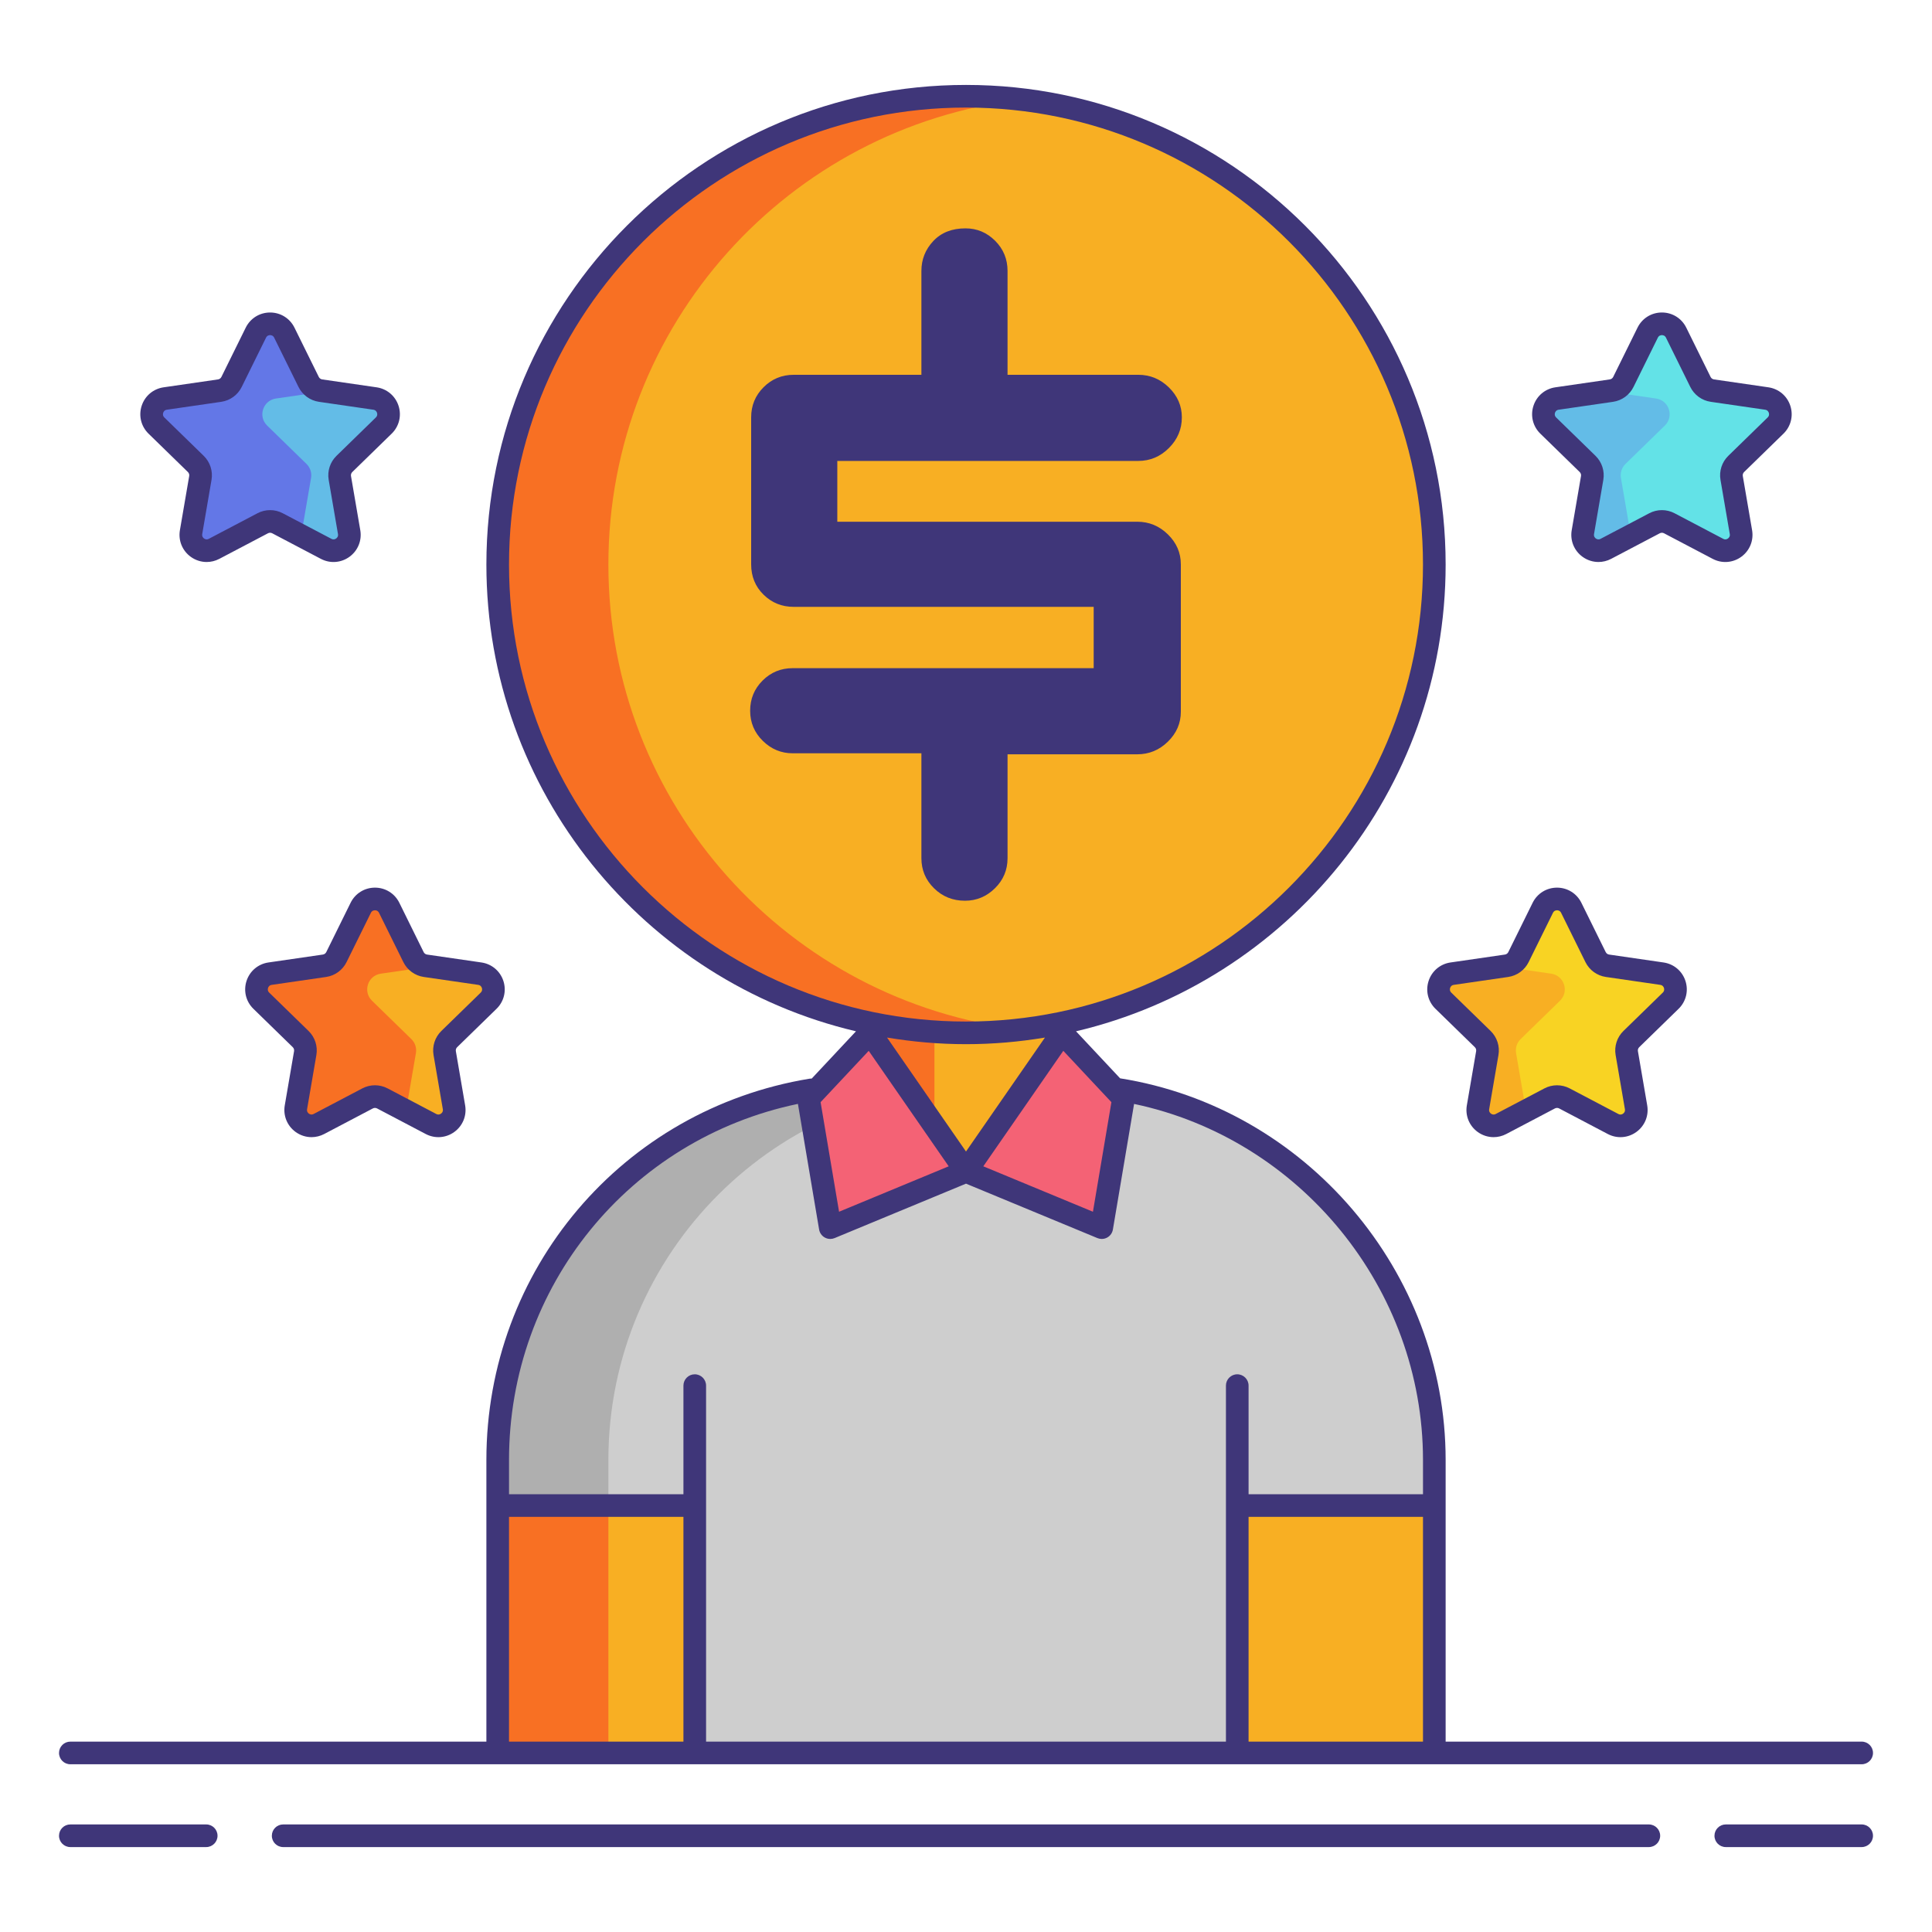 <svg id="Layer_1" height="512" viewBox="0 0 256 256" width="512" xmlns="http://www.w3.org/2000/svg"><g><path d="m190.053 232.274h-124.106v-38.819c0-27.454 22.256-49.71 49.71-49.71h24.686c27.454 0 49.71 22.256 49.71 49.71z" fill="#cecece"/><g><path d="m130.324 143.746h-14.667c-27.454 0-49.71 22.256-49.71 49.71v38.819h14.667v-38.819c0-27.455 22.256-49.71 49.71-49.71z" fill="#afafaf"/></g><path d="m130.191 155.216h-4.383c-5.814 0-10.526-4.713-10.526-10.526v-21.082c0-5.814 4.713-10.526 10.526-10.526h4.383c5.814 0 10.526 4.713 10.526 10.526v21.082c.001 5.814-4.712 10.526-10.526 10.526z" fill="#f8af23"/><path d="m115.282 123.608v21.082c0 5.132 3.675 9.401 8.535 10.332v-41.746c-4.86.932-8.535 5.2-8.535 10.332z" fill="#f87023"/><path d="m65.947 199.492h26.11v32.782h-26.11z" fill="#f8af23"/><path d="m65.947 199.492h14.667v32.782h-14.667z" fill="#f87023"/><path d="m163.943 199.492h26.11v32.782h-26.11z" fill="#f8af23"/><path d="m115.282 136.859 12.718 18.357-17.985 7.451-2.885-17.106z" fill="#f46275"/><path d="m140.718 136.859-12.718 18.357 17.985 7.451 2.885-17.106z" fill="#f46275"/><circle cx="128" cy="74.806" fill="#f8af23" r="62.053"/><path d="m80.614 74.806c0-31.788 23.907-57.977 54.72-61.607-2.407-.284-4.85-.446-7.333-.446-34.271 0-62.053 27.782-62.053 62.053s27.782 62.053 62.053 62.053c2.483 0 4.927-.162 7.333-.446-30.813-3.631-54.72-29.819-54.72-61.607z" fill="#f87023"/><g><path d="m156.467 74.772v19.537c0 1.523-.571 2.843-1.712 3.961-1.142 1.119-2.496 1.679-4.062 1.679h-17.188v13.763c0 1.567-.56 2.898-1.678 3.995-1.119 1.097-2.44 1.645-3.962 1.645-1.61 0-2.977-.547-4.095-1.645-1.119-1.097-1.679-2.428-1.679-3.995v-13.897h-17.052c-1.523 0-2.843-.547-3.961-1.645-1.119-1.097-1.679-2.428-1.679-3.995 0-1.566.547-2.898 1.645-3.995 1.097-1.096 2.428-1.645 3.995-1.645h39.88v-8.123h-39.746c-1.567 0-2.898-.538-3.994-1.611-1.098-1.074-1.646-2.417-1.646-4.028v-19.47c0-1.567.547-2.898 1.646-3.995 1.096-1.096 2.427-1.645 3.994-1.645h16.918v-13.764c0-1.522.526-2.843 1.578-3.962 1.052-1.118 2.472-1.678 4.263-1.678 1.522 0 2.83.549 3.928 1.645 1.096 1.097 1.645 2.428 1.645 3.995v13.763h17.322c1.566 0 2.92.56 4.062 1.678 1.141 1.119 1.712 2.44 1.712 3.962 0 1.567-.571 2.92-1.712 4.062-1.142 1.142-2.496 1.712-4.062 1.712h-39.88v8.056h39.746c1.566 0 2.92.561 4.062 1.679 1.141 1.119 1.712 2.439 1.712 3.961z" fill="#3f3679"/></g><g><g><path d="m51.568 120.289 3.223 6.531c.306.62.898 1.05 1.582 1.149l7.207 1.047c1.723.25 2.411 2.368 1.164 3.583l-5.215 5.083c-.495.483-.721 1.178-.604 1.859l1.231 7.178c.294 1.716-1.507 3.025-3.048 2.215l-6.446-3.389c-.612-.322-1.343-.322-1.955 0l-6.446 3.389c-1.541.81-3.342-.498-3.048-2.215l1.231-7.178c.117-.681-.109-1.377-.604-1.859l-5.215-5.083c-1.247-1.215-.559-3.333 1.164-3.583l7.207-1.047c.684-.099 1.276-.529 1.582-1.149l3.223-6.531c.77-1.562 2.997-1.562 3.767 0z" fill="#f8af23"/><path d="m55.11 139.542c.117-.682-.109-1.377-.604-1.859l-5.215-5.083c-1.247-1.215-.559-3.333 1.164-3.583l6.562-.954-.645-.094c-.684-.099-1.276-.529-1.582-1.149l-3.223-6.531c-.771-1.561-2.997-1.561-3.768 0l-3.223 6.531c-.306.62-.898 1.05-1.582 1.149l-7.207 1.047c-1.723.25-2.411 2.368-1.164 3.583l5.215 5.083c.495.483.721 1.178.604 1.859l-1.231 7.178c-.294 1.716 1.507 3.025 3.048 2.215l6.446-3.389c.612-.322 1.343-.322 1.955 0l3.203 1.684c-.011-.166-.016-.334.014-.51z" fill="#f87023"/></g><g><path d="m208.199 120.289 3.223 6.531c.306.62.898 1.05 1.582 1.149l7.207 1.047c1.723.25 2.411 2.368 1.164 3.583l-5.215 5.083c-.495.483-.721 1.178-.604 1.859l1.231 7.178c.294 1.716-1.507 3.025-3.048 2.215l-6.446-3.389c-.612-.322-1.343-.322-1.955 0l-6.446 3.389c-1.541.81-3.342-.498-3.048-2.215l1.231-7.178c.117-.681-.109-1.377-.604-1.859l-5.215-5.083c-1.247-1.215-.559-3.333 1.164-3.583l7.207-1.047c.684-.099 1.276-.529 1.582-1.149l3.223-6.531c.77-1.562 2.997-1.562 3.767 0z" fill="#f8af23"/><path d="m221.376 132.599c1.247-1.215.559-3.333-1.164-3.583l-7.207-1.047c-.684-.099-1.276-.529-1.582-1.149l-3.223-6.531c-.771-1.561-2.997-1.561-3.768 0l-3.223 6.531c-.306.62-.898 1.05-1.582 1.149l-.645.094 6.562.954c1.723.25 2.411 2.368 1.164 3.583l-5.215 5.083c-.495.483-.721 1.178-.604 1.859l1.231 7.178c.03.176.025.344.014.51l3.203-1.684c.612-.322 1.343-.322 1.955 0l6.446 3.389c1.541.81 3.343-.498 3.048-2.215l-1.231-7.178c-.117-.682.109-1.377.604-1.859z" fill="#f8d323"/></g></g><g><g><path d="m222.094 44.078 3.223 6.531c.306.62.898 1.05 1.582 1.149l7.207 1.047c1.723.25 2.411 2.368 1.164 3.583l-5.215 5.083c-.495.483-.721 1.178-.604 1.859l1.231 7.178c.294 1.716-1.507 3.025-3.048 2.215l-6.446-3.389c-.612-.322-1.343-.322-1.955 0l-6.446 3.389c-1.541.81-3.342-.498-3.048-2.215l1.231-7.178c.117-.681-.109-1.377-.604-1.859l-5.215-5.083c-1.247-1.215-.559-3.333 1.164-3.583l7.207-1.047c.684-.099 1.276-.529 1.582-1.149l3.223-6.531c.77-1.561 2.997-1.561 3.767 0z" fill="#63bce7"/><g><path d="m235.27 56.389c1.247-1.215.559-3.333-1.164-3.583l-7.207-1.047c-.684-.099-1.276-.529-1.582-1.149l-3.223-6.531c-.771-1.561-2.997-1.561-3.768 0l-3.223 6.531c-.306.62-.898 1.05-1.582 1.149l-.645.094 6.562.954c1.723.25 2.411 2.368 1.164 3.583l-5.215 5.083c-.495.483-.721 1.178-.604 1.859l1.231 7.178c.03.176.025.344.014.51l3.203-1.684c.612-.322 1.343-.322 1.955 0l6.446 3.389c1.541.81 3.343-.498 3.048-2.215l-1.231-7.178c-.117-.682.109-1.377.604-1.859z" fill="#63e2e7"/></g></g><g><path d="m37.674 44.078 3.223 6.531c.306.62.898 1.05 1.582 1.149l7.207 1.047c1.723.25 2.411 2.368 1.164 3.583l-5.215 5.083c-.495.483-.721 1.178-.604 1.859l1.231 7.178c.294 1.716-1.507 3.025-3.048 2.215l-6.446-3.389c-.612-.322-1.343-.322-1.955 0l-6.446 3.389c-1.541.81-3.342-.498-3.048-2.215l1.231-7.178c.117-.681-.109-1.377-.604-1.859l-5.215-5.083c-1.247-1.215-.559-3.333 1.164-3.583l7.207-1.047c.684-.099 1.276-.529 1.582-1.149l3.223-6.531c.769-1.561 2.996-1.561 3.767 0z" fill="#63bce7"/><path d="m41.216 63.332c.117-.682-.109-1.377-.604-1.859l-5.215-5.083c-1.247-1.215-.559-3.333 1.164-3.583l6.562-.954-.645-.094c-.684-.099-1.276-.529-1.582-1.149l-3.223-6.531c-.771-1.561-2.997-1.561-3.768 0l-3.223 6.531c-.306.62-.898 1.05-1.582 1.149l-7.207 1.047c-1.723.25-2.411 2.368-1.164 3.583l5.215 5.083c.495.483.721 1.178.604 1.859l-1.231 7.178c-.294 1.716 1.507 3.025 3.048 2.215l6.446-3.389c.612-.322 1.343-.322 1.955 0l3.203 1.684c-.011-.166-.016-.334.014-.51z" fill="#6377e7"/><g fill="#3f3679"><path d="m27.323 241.747h-18.003c-.829 0-1.5.671-1.5 1.5s.671 1.5 1.5 1.5h18.003c.829 0 1.5-.671 1.5-1.5s-.671-1.5-1.5-1.5z"/><path d="m246.68 241.747h-18.003c-.829 0-1.5.671-1.5 1.5s.671 1.5 1.5 1.5h18.003c.829 0 1.5-.671 1.5-1.5s-.671-1.5-1.5-1.5z"/><path d="m218.479 241.747h-180.958c-.829 0-1.5.671-1.5 1.5s.671 1.5 1.5 1.5h180.959c.829 0 1.5-.671 1.5-1.5s-.672-1.5-1.501-1.5z"/><path d="m9.32 233.774h56.627 26.111 71.885 26.111 56.627c.829 0 1.5-.671 1.5-1.5s-.671-1.5-1.5-1.5h-55.127v-31.282-6.037c0-24.97-18.53-46.672-43.136-50.572l-5.838-6.231c28.037-6.609 48.974-31.82 48.974-61.846 0-35.043-28.51-63.553-63.553-63.553s-63.553 28.51-63.553 63.553c0 30.026 20.937 55.237 48.974 61.846l-5.863 6.259c-.093-.002-.186.002-.281.018-24.817 4.086-42.83 25.336-42.83 50.527v6.037 31.282h-55.128c-.829 0-1.5.671-1.5 1.5s.671 1.499 1.5 1.499zm156.122-3v-29.782h23.111v29.782zm-18.174-84.73-2.448 14.517-14.527-6.019 10.601-15.302zm-79.821-71.238c0-33.389 27.164-60.553 60.553-60.553s60.553 27.164 60.553 60.553-27.164 60.553-60.553 60.553-60.553-27.164-60.553-60.553zm60.553 63.553c3.564 0 7.055-.309 10.461-.876l-10.461 15.1-10.461-15.1c3.406.566 6.897.876 10.461.876zm-2.292 16.183-14.527 6.019-2.448-14.517 6.375-6.804zm-19.979-8.272 2.807 16.646c.076.45.353.842.752 1.063.226.125.476.188.727.188.195 0 .39-.038.574-.114l17.411-7.213 17.411 7.213c.185.076.379.114.574.114.251 0 .501-.063.727-.188.399-.221.677-.613.752-1.063l2.806-16.64c21.995 4.625 38.283 24.464 38.283 47.179v4.537h-23.111v-14.39c0-.829-.671-1.5-1.5-1.5s-1.5.671-1.5 1.5v15.89 31.282h-68.884v-31.282-15.89c0-.829-.671-1.5-1.5-1.5s-1.5.671-1.5 1.5v14.39h-23.111v-4.537c0-23.02 15.978-42.542 38.282-47.185zm-38.282 54.722h23.111v29.782h-23.111z"/><path d="m52.914 119.625c-.611-1.238-1.848-2.007-3.229-2.008-1.381 0-2.618.769-3.229 2.008l-3.223 6.53c-.087.178-.257.301-.453.329l-7.207 1.047c-1.366.198-2.48 1.137-2.907 2.45s-.078 2.728.911 3.692l5.215 5.083c.142.138.206.336.172.532l-1.231 7.178c-.233 1.361.315 2.71 1.433 3.522.631.458 1.37.691 2.113.691.573 0 1.148-.138 1.68-.417l6.445-3.389c.175-.091.384-.092.56 0l6.446 3.389c1.223.642 2.674.538 3.792-.274 1.117-.812 1.666-2.161 1.433-3.521l-1.231-7.179c-.034-.194.031-.393.172-.531l5.215-5.083c.989-.964 1.338-2.378.911-3.692-.427-1.313-1.541-2.251-2.907-2.45l-7.207-1.047c-.196-.028-.365-.151-.453-.329zm3.243 9.828 7.208 1.047c.321.047.441.276.485.409.043.133.081.389-.152.616l-5.215 5.083c-.849.828-1.236 2.02-1.036 3.187l1.231 7.179c.055.32-.126.505-.239.587s-.345.197-.633.045l-6.446-3.389c-1.049-.552-2.302-.551-3.352 0l-6.446 3.389c-.289.151-.521.037-.633-.046-.113-.082-.294-.267-.239-.587l1.231-7.177c.201-1.168-.187-2.36-1.036-3.188l-5.215-5.083c-.232-.227-.195-.483-.152-.616s.164-.362.485-.409l7.208-1.047c1.173-.171 2.186-.907 2.711-1.97l3.223-6.53c.144-.292.399-.335.539-.335s.395.044.539.335l3.223 6.53c.524 1.062 1.537 1.799 2.711 1.97z"/><path d="m189.297 129.981c-.427 1.313-.078 2.728.911 3.692l5.215 5.083c.142.138.206.336.172.532l-1.231 7.178c-.233 1.361.315 2.71 1.433 3.522.631.458 1.37.691 2.113.691.572 0 1.147-.138 1.679-.417l6.446-3.389c.176-.091.384-.092.56 0l6.445 3.389c1.222.643 2.675.538 3.792-.274s1.666-2.161 1.433-3.521l-1.231-7.179c-.034-.194.031-.393.172-.531l5.215-5.083c.989-.964 1.338-2.378.911-3.692-.427-1.313-1.541-2.251-2.907-2.45l-7.207-1.047c-.196-.028-.366-.151-.453-.329l-3.223-6.531c-.611-1.238-1.849-2.007-3.23-2.007-1.38 0-2.618.77-3.229 2.007l-3.223 6.532c-.087.177-.256.3-.452.328l-7.207 1.047c-1.363.198-2.476 1.136-2.904 2.449zm2.853.928c.043-.133.164-.362.485-.409l7.208-1.047c1.173-.171 2.187-.908 2.71-1.97l3.223-6.531c.144-.291.399-.334.539-.335.14 0 .395.044.539.335l3.223 6.531c.525 1.063 1.538 1.799 2.711 1.97l7.208 1.047c.321.047.441.276.485.409.043.133.081.389-.152.616l-5.215 5.083c-.849.828-1.236 2.02-1.036 3.187l1.231 7.179c.055.32-.126.505-.239.587-.112.083-.344.198-.633.046l-6.446-3.389c-1.049-.552-2.303-.551-3.351 0l-6.447 3.389c-.287.151-.519.037-.632-.045s-.294-.268-.239-.588l1.231-7.177c.201-1.168-.187-2.36-1.036-3.188l-5.215-5.083c-.232-.228-.195-.484-.152-.617z"/><path d="m209.318 62.546c.142.139.207.337.173.532l-1.231 7.178c-.233 1.361.315 2.71 1.433 3.521.631.458 1.37.691 2.113.691.572 0 1.148-.138 1.679-.417l6.447-3.389c.174-.091.383-.092.559 0l6.446 3.389c1.224.644 2.676.538 3.792-.273 1.117-.812 1.666-2.161 1.433-3.522l-1.231-7.178c-.034-.195.031-.394.172-.532l5.215-5.083c.989-.964 1.338-2.378.911-3.692-.427-1.313-1.541-2.251-2.907-2.45l-7.207-1.047c-.196-.028-.365-.151-.453-.329l-3.223-6.531c-.611-1.238-1.848-2.007-3.229-2.007s-2.618.769-3.229 2.007l-3.223 6.531c-.087.178-.257.301-.453.329l-7.207 1.047c-1.366.198-2.48 1.137-2.907 2.45s-.077 2.728.912 3.691zm-3.273-7.847c.043-.133.163-.362.485-.409l7.207-1.047c1.173-.171 2.187-.907 2.711-1.97l3.223-6.531c.144-.292.399-.335.539-.335s.395.043.539.335l3.223 6.531c.525 1.063 1.538 1.799 2.711 1.97l7.208 1.047c.321.047.441.276.485.409.043.133.081.389-.152.616l-5.216 5.084c-.848.827-1.235 2.019-1.035 3.187l1.231 7.178c.055.32-.126.506-.239.588-.112.082-.342.198-.633.045l-6.446-3.389c-1.049-.552-2.302-.552-3.351 0l-6.447 3.389c-.287.151-.52.037-.633-.045s-.294-.268-.239-.588l1.231-7.178c.2-1.168-.187-2.359-1.036-3.187l-5.215-5.083c-.232-.229-.194-.485-.151-.617z"/><path d="m24.897 62.546c.142.138.207.337.173.532l-1.231 7.178c-.233 1.361.315 2.71 1.433 3.522.631.458 1.369.691 2.113.691.572 0 1.147-.138 1.679-.418l6.446-3.389c.176-.092.384-.092.56 0l6.446 3.389c1.223.644 2.676.538 3.792-.274 1.117-.812 1.666-2.161 1.433-3.521l-1.231-7.178c-.033-.195.031-.394.173-.532l5.215-5.083c.989-.964 1.338-2.378.912-3.691s-1.541-2.252-2.907-2.45l-7.207-1.047c-.196-.028-.365-.151-.453-.329l-3.223-6.531c-.611-1.238-1.848-2.007-3.229-2.007s-2.618.769-3.229 2.007l-3.223 6.531c-.087.178-.257.301-.452.329l-7.207 1.047c-1.366.198-2.48 1.137-2.907 2.45s-.078 2.728.911 3.692zm-3.272-7.847c.043-.133.164-.362.485-.409l7.208-1.047c1.172-.171 2.186-.907 2.71-1.97l3.223-6.531c.144-.292.399-.335.539-.335s.395.043.539.335l3.223 6.531c.525 1.063 1.539 1.799 2.711 1.97l7.208 1.047c.321.047.441.276.484.409.043.132.081.389-.152.616l-5.215 5.084c-.849.828-1.236 2.019-1.036 3.187l1.231 7.178c.055.32-.126.506-.239.588s-.344.196-.633.045l-6.446-3.389c-1.048-.552-2.302-.552-3.351 0l-6.447 3.389c-.288.152-.52.037-.632-.045s-.294-.268-.239-.588l1.231-7.178c.2-1.168-.187-2.359-1.036-3.187l-5.215-5.083c-.232-.228-.194-.484-.151-.617z"/></g></g></g></g></svg>